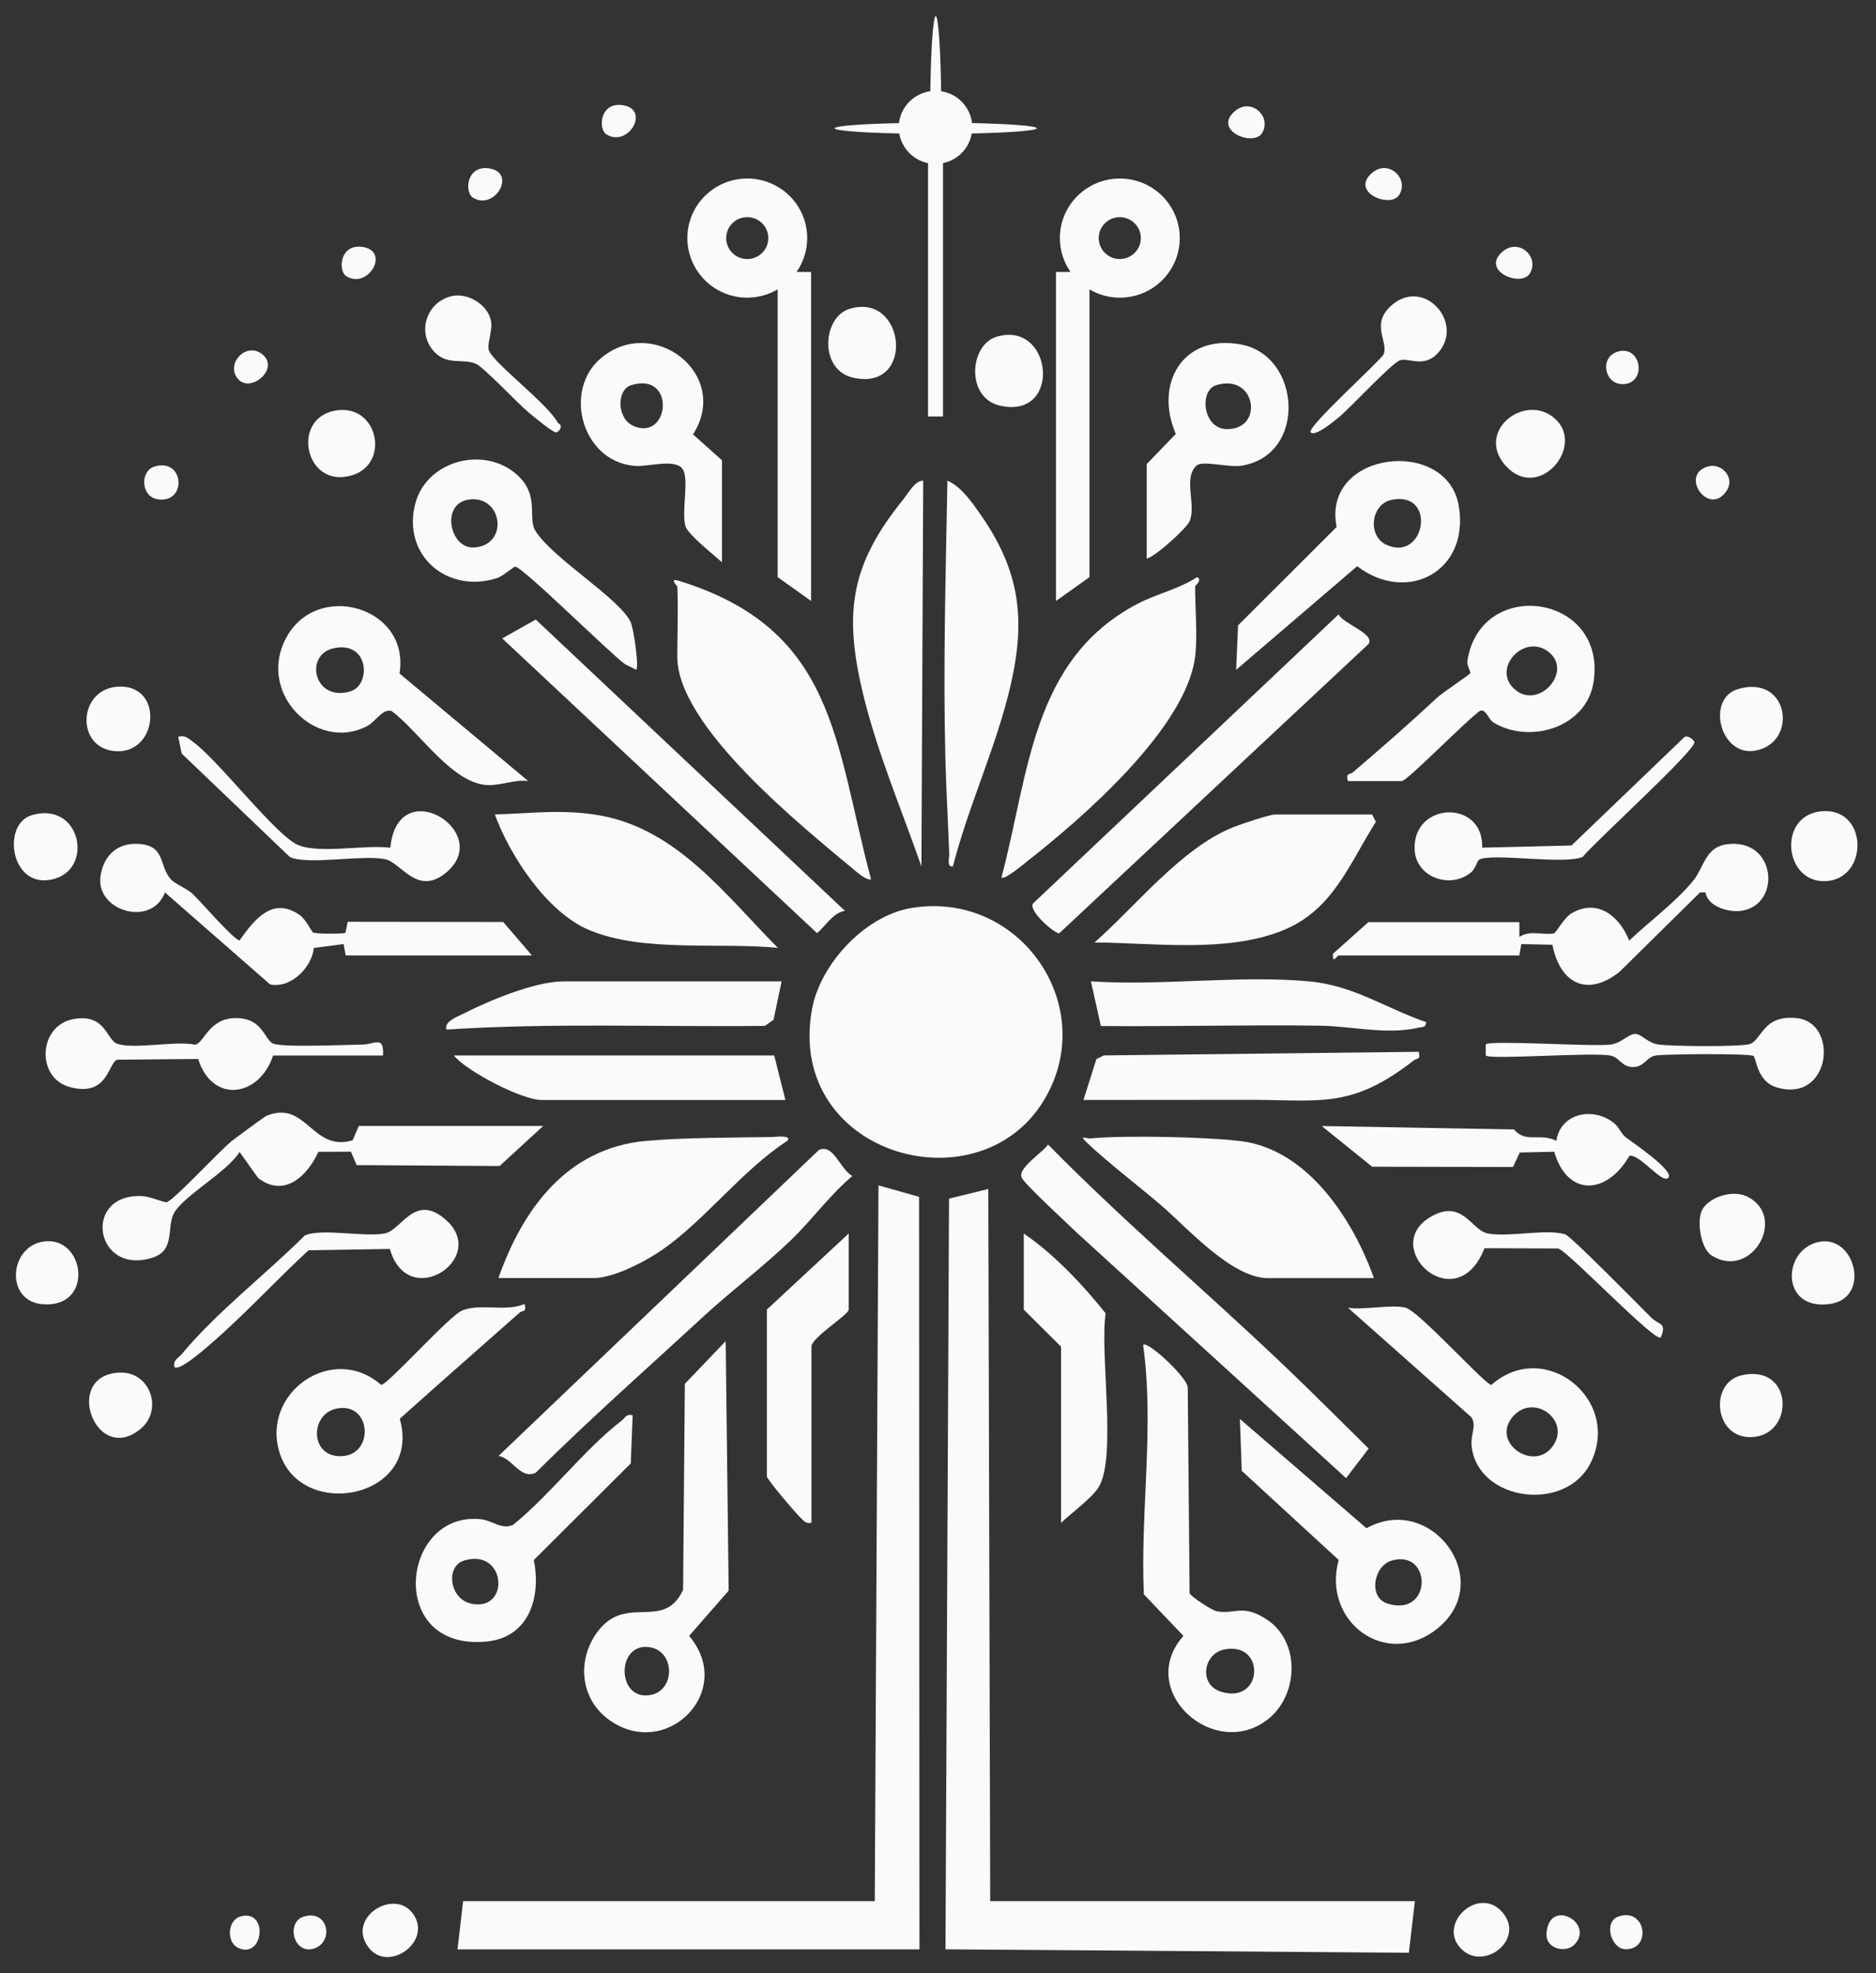 <svg width="58" height="61" viewBox="0 0 58 61" fill="none" xmlns="http://www.w3.org/2000/svg">
<rect x="0" y="0" width="58" height="61" fill="#333333" stroke="none"/>
<g clip-path="url(#clip0_1236_2182)">
<path d="M43.744 58.771H30.614L30.555 36.756L29.341 37.054L29.231 60.261L43.558 60.367L43.744 58.771Z" fill="#F9FAFB"/>
<path d="M27.16 36.645L27.045 58.772H14.318L14.145 60.263H28.427L28.415 36.999L27.16 36.645Z" fill="#F9FAFB"/>
<path d="M32.366 33.856C33.936 30.973 31.458 27.515 28.167 28.071C26.738 28.313 25.353 29.806 25.102 31.211C24.288 35.763 30.421 37.432 32.366 33.856Z" fill="#F9FAFB"/>
<path d="M31.705 26.666C33.44 25.318 36.669 22.516 36.949 20.306C37.028 19.683 36.949 18.789 36.949 18.127C36.949 18.105 37.19 17.919 37.008 17.842C36.445 18.213 35.774 18.351 35.181 18.66C31.886 20.377 31.815 23.941 30.961 27.127C31.055 27.206 31.589 26.759 31.708 26.668L31.705 26.666Z" fill="#F9FAFB"/>
<path d="M26.93 27.183C25.795 22.919 25.843 19.462 20.995 17.956C20.663 17.852 20.94 18.117 20.94 18.126C20.973 18.846 20.94 19.582 20.94 20.305C20.94 22.467 24.826 25.569 26.413 26.895C26.52 26.984 26.788 27.22 26.93 27.184V27.183Z" fill="#F9FAFB"/>
<path d="M38.38 35.279C37.349 35.146 34.748 35.091 33.714 35.193C33.586 35.206 33.328 35.065 33.608 35.328C34.305 35.985 35.176 36.639 35.914 37.274C36.691 37.942 38.082 39.511 39.195 39.511H42.477C41.844 37.726 40.444 35.545 38.379 35.278L38.38 35.279Z" fill="#F9FAFB"/>
<path d="M23.873 35.15C22.684 35.169 21.107 35.165 19.962 35.271C17.528 35.493 16.157 37.381 15.41 39.51H18.348C18.974 39.51 19.948 39 20.468 38.64C21.797 37.721 22.945 36.174 24.339 35.269C24.508 35.075 23.943 35.149 23.873 35.15Z" fill="#F9FAFB"/>
<path d="M18.215 28.751C19.889 29.454 22.243 29.123 24.051 29.303C22.441 27.685 20.942 25.633 18.548 25.209C17.404 25.006 16.44 25.145 15.298 25.178C15.774 26.468 16.915 28.206 18.213 28.751H18.215Z" fill="#F9FAFB"/>
<path d="M33.841 29.135C35.667 29.146 37.857 29.459 39.597 28.788C41.199 28.171 41.693 26.74 42.538 25.406L42.421 25.179H39.426C39.242 25.179 38.34 25.486 38.103 25.582C36.506 26.235 35.12 28.009 33.84 29.134L33.841 29.135Z" fill="#F9FAFB"/>
<path d="M22.436 41.459L21.173 42.78L21.119 49.147C20.534 50.412 19.411 49.309 18.539 50.362C17.832 51.216 17.896 52.477 18.81 53.151C20.578 54.457 22.762 52.289 21.305 50.572L22.528 49.173L22.436 41.458V41.459ZM19.961 52.413C19.095 52.416 19.095 50.909 19.961 50.912C20.926 50.916 20.927 52.411 19.961 52.413Z" fill="#F9FAFB"/>
<path d="M39.198 53.151C40.144 52.411 40.213 50.765 39.179 50.075C38.414 49.563 38.193 49.921 37.613 49.809C37.47 49.781 36.837 49.372 36.779 49.254L36.721 42.892C36.714 42.588 35.488 41.446 35.341 41.572C35.694 44.114 35.251 46.721 35.364 49.287L36.588 50.571C35.097 52.254 37.529 54.456 39.199 53.151H39.198ZM37.844 50.993C39.142 50.726 39.059 52.701 37.754 52.299C37.049 52.082 37.202 51.125 37.844 50.993Z" fill="#F9FAFB"/>
<path d="M25.318 35.55L15.413 45.009C15.842 45.072 16.084 45.746 16.56 45.53C18.236 43.865 20.007 42.304 21.742 40.703C22.59 39.922 23.622 39.142 24.471 38.321C25.094 37.718 25.669 36.928 26.352 36.355C25.968 36.146 25.774 35.345 25.317 35.55H25.318Z" fill="#F9FAFB"/>
<path d="M42.315 44.781C41.434 43.916 40.566 43.038 39.673 42.189C37.271 39.903 34.73 37.751 32.403 35.382C32.234 35.632 31.441 36.123 31.59 36.41C31.707 36.638 33.019 37.841 33.321 38.133L41.616 45.695L42.315 44.78V44.781Z" fill="#F9FAFB"/>
<path d="M29.461 26.783C29.946 24.889 30.811 23.074 31.249 21.167C31.717 19.127 31.527 17.641 30.314 15.905C30.053 15.532 29.719 15.046 29.291 14.859C29.24 17.698 29.157 20.564 29.227 23.407C29.252 24.38 29.309 25.398 29.347 26.384C29.353 26.523 29.261 26.811 29.461 26.783Z" fill="#F9FAFB"/>
<path d="M32.748 28.852L42.311 19.908C42.522 19.592 41.513 19.279 41.386 18.993L31.935 27.933C31.799 28.166 32.589 28.853 32.748 28.853V28.852Z" fill="#F9FAFB"/>
<path d="M28.543 14.86C28.29 14.845 28.073 15.258 27.922 15.444C26.353 17.389 26.08 18.835 26.643 21.281C27.074 23.157 27.857 24.975 28.487 26.785L28.543 14.861V14.86Z" fill="#F9FAFB"/>
<path d="M26.123 28.158L16.564 19.152L15.527 19.735L25.259 28.846C25.543 28.617 25.743 28.218 26.123 28.158Z" fill="#F9FAFB"/>
<path d="M7.407 35.612L7.98 36.416C8.786 37.04 9.499 36.359 9.844 35.607L10.85 35.603L11.026 36.018L15.445 36.046L16.794 34.808H11.092L10.904 35.249C9.655 35.632 9.473 33.988 8.243 34.493C8.172 34.523 7.308 35.161 7.175 35.266C6.765 35.594 5.45 37.032 5.162 37.163C5.096 37.192 4.66 36.992 4.414 36.977C2.529 36.87 2.918 39.442 4.706 38.882C5.441 38.653 5.135 37.933 5.384 37.494C5.69 36.954 7.021 36.237 7.408 35.61L7.407 35.612Z" fill="#F9FAFB"/>
<path d="M42.249 47.245L38.334 43.865L38.391 45.469L41.388 48.224C40.86 50.129 42.86 51.617 44.44 50.344C46.275 48.864 44.25 46.13 42.249 47.243V47.245ZM42.904 49.575C42.289 49.388 42.468 48.411 43.021 48.245C44.274 47.872 44.294 50.002 42.904 49.575Z" fill="#F9FAFB"/>
<path d="M15.017 50.749C16.351 50.632 16.736 49.392 16.504 48.227L19.501 45.239L19.56 43.751C19.36 43.699 19.329 43.833 19.214 43.922C18.111 44.764 16.985 46.231 15.87 47.134C15.533 47.306 15.218 47.006 14.883 46.967C12.405 46.682 11.916 51.02 15.016 50.749H15.017ZM14.341 48.244C15.647 47.838 15.789 49.825 14.576 49.577C13.89 49.437 13.77 48.422 14.341 48.244Z" fill="#F9FAFB"/>
<path d="M46.106 42.814C45.927 42.814 43.868 40.532 43.458 40.426C43.019 40.312 42.169 40.509 41.673 40.426L45.483 43.805C45.668 44.067 45.461 44.331 45.497 44.692C45.667 46.407 48.414 46.788 49.184 45.209C50.136 43.26 47.751 41.355 46.106 42.815V42.814ZM47.972 44.751C47.367 45.498 46.053 44.551 46.804 43.758C47.465 43.058 48.613 43.959 47.972 44.751Z" fill="#F9FAFB"/>
<path d="M12.361 43.858C13.591 42.756 14.833 41.667 16.071 40.573C16.148 40.505 16.294 40.58 16.217 40.312C15.614 40.565 14.862 40.281 14.289 40.512C13.89 40.674 11.985 42.813 11.784 42.813C10.281 41.492 8.052 43.063 8.648 44.922C9.326 47.036 13.054 46.319 12.36 43.858H12.361ZM10.62 45.011C9.569 45.115 9.551 43.696 10.429 43.54C11.47 43.354 11.572 44.917 10.62 45.011Z" fill="#F9FAFB"/>
<path d="M45.46 20.81C45.426 20.864 44.599 21.412 44.434 21.565C43.547 22.391 42.736 23.098 41.817 23.884C41.734 23.955 41.602 23.878 41.671 24.146H43.341C43.503 24.146 45.417 22.19 45.764 21.97C45.964 21.927 46.002 22.236 46.194 22.348C47.323 23.009 49.042 22.48 49.265 21.101C49.707 18.362 45.77 17.804 45.366 20.435C45.345 20.57 45.479 20.781 45.46 20.81ZM47.842 20.126C48.702 20.735 47.516 22.04 46.769 21.251C46.17 20.618 47.114 19.61 47.842 20.126Z" fill="#F9FAFB"/>
<path d="M41.325 16.29L38.277 19.333L38.218 20.707L41.96 17.503C43.506 18.686 45.448 17.662 45.099 15.632C44.733 13.495 40.851 13.939 41.325 16.291V16.29ZM42.852 16.837C42.28 16.569 42.374 15.585 43.025 15.452C44.439 15.163 44.062 17.405 42.852 16.837Z" fill="#F9FAFB"/>
<path d="M47.035 29.185L47.996 29.206C48.224 30.388 49.062 30.846 50.072 30.042L52.56 27.588H52.73C52.792 28.015 53.425 28.209 53.816 28.159C55.097 27.997 54.928 25.879 53.374 26.102C52.712 26.198 52.687 26.823 52.332 27.247C51.763 27.928 51.011 28.469 50.37 29.078C50.077 28.334 49.399 27.765 48.595 28.229C48.349 28.371 48.114 28.836 48.044 28.852C47.732 28.924 47.3 28.738 46.974 28.964V28.506H42.307L41.214 29.481C41.185 29.833 41.339 29.537 41.386 29.537H46.972L47.035 29.185Z" fill="#F9FAFB"/>
<path d="M11.345 22.449C11.619 22.306 11.816 21.904 12.105 21.98C12.965 22.61 14.003 24.273 15.123 24.271C15.531 24.271 15.918 24.093 16.331 24.145L12.351 20.82C12.693 18.762 9.797 17.923 8.842 19.728C7.932 21.446 9.794 23.261 11.345 22.449ZM10.31 20.041C11.417 19.794 11.482 21.175 10.838 21.371C9.708 21.716 9.392 20.247 10.31 20.041Z" fill="#F9FAFB"/>
<path d="M10.681 28.835C10.645 28.871 9.771 28.879 9.675 28.824C9.63 28.797 9.462 28.42 9.249 28.275C8.419 27.708 7.859 28.435 7.407 29.07C7.252 29.084 6.211 27.875 5.966 27.643C5.769 27.457 5.413 27.33 5.279 27.18C4.895 26.746 5.141 26.084 4.179 26.086C3.562 26.086 3.181 26.52 3.105 27.102C2.967 28.165 4.695 28.677 5.099 27.588L8.352 30.433C8.991 30.565 9.636 29.911 9.705 29.304L10.624 29.184L10.687 29.536H16.446L15.558 28.502L10.75 28.496L10.68 28.834L10.681 28.835Z" fill="#F9FAFB"/>
<path d="M15.379 17.866C15.548 17.81 15.884 17.516 15.929 17.517C16.156 17.52 18.867 20.208 19.325 20.534L19.671 20.705C19.76 20.605 19.591 19.423 19.493 19.221C19.134 18.485 17.077 17.255 16.552 16.409C16.311 16.02 16.672 15.354 16.05 14.738C15.044 13.745 13.197 14.207 12.84 15.567C12.419 17.172 13.84 18.375 15.38 17.866H15.379ZM14.459 15.45C15.533 15.257 15.765 16.863 14.651 16.925C13.914 16.966 13.621 15.602 14.459 15.45Z" fill="#F9FAFB"/>
<path d="M36.353 13.413L35.453 14.346V17.27C35.744 17.191 36.678 16.333 36.775 16.121C36.998 15.63 36.564 14.77 36.998 14.39C37.185 14.227 37.973 14.46 38.383 14.396C40.418 14.074 40.233 10.993 38.363 10.648C36.567 10.315 35.681 11.863 36.352 13.414L36.353 13.413ZM37.608 11.904C38.837 11.535 39.092 13.28 37.927 13.266C37.189 13.257 37.059 12.069 37.608 11.904Z" fill="#F9FAFB"/>
<path d="M19.614 14.402C20.044 14.44 20.896 14.156 21.114 14.516C21.311 14.841 21.061 15.824 21.193 16.27C21.268 16.522 22.082 17.165 22.321 17.382V14.229L21.426 13.429C22.614 11.572 20.192 9.708 18.576 11.075C17.4 12.069 17.986 14.258 19.614 14.402ZM19.522 11.903C20.907 11.49 20.703 13.65 19.587 13.169C19.064 12.944 19.053 12.043 19.522 11.903Z" fill="#F9FAFB"/>
<path d="M43.863 32.515L34.129 32.627L33.897 32.741L33.497 34.004L38.396 34C40.762 33.981 41.713 34.339 43.716 32.776C43.81 32.703 43.928 32.78 43.862 32.515H43.863Z" fill="#F9FAFB"/>
<path d="M16.737 34.005H24.282L23.936 32.629H14.03C14.442 33.128 16.145 34.005 16.737 34.005Z" fill="#F9FAFB"/>
<path d="M44.094 31.599C42.831 31.164 41.854 30.464 40.465 30.337C38.324 30.14 35.9 30.484 33.728 30.337L34.035 31.718C36.294 31.739 38.557 31.675 40.816 31.708C41.783 31.722 42.882 31.998 43.858 31.769C43.959 31.745 44.082 31.778 44.094 31.599Z" fill="#F9FAFB"/>
<path d="M23.648 31.714L23.916 31.524L24.165 30.338H17.428C16.536 30.338 15.104 30.938 14.298 31.351C14.126 31.439 13.733 31.574 13.8 31.828C17.066 31.614 20.364 31.752 23.648 31.714Z" fill="#F9FAFB"/>
<path d="M23.707 45.639C23.729 45.755 24.597 46.775 24.739 46.906C24.853 47.011 24.901 47.115 25.088 47.075V41.629C25.088 41.347 26.24 40.647 26.24 40.482V38.132L23.709 40.484V45.638L23.707 45.639Z" fill="#F9FAFB"/>
<path d="M33.957 45.988C34.542 45.092 33.993 41.803 34.184 40.602C33.487 39.726 32.591 38.773 31.652 38.134V40.485L32.804 41.631V47.077C33.119 46.777 33.733 46.331 33.957 45.989V45.988Z" fill="#F9FAFB"/>
<path d="M50.254 35.151C50.12 35.044 50.057 34.843 49.89 34.711C49.252 34.207 48.243 34.409 48.118 35.268C47.623 35.01 47.176 35.354 46.805 34.915L40.865 34.81L42.422 36.068L46.778 36.076L46.986 35.628L48.051 35.605C48.472 37.032 49.697 36.918 50.376 35.731C50.698 35.667 51.376 36.598 51.576 36.414C51.805 36.205 50.38 35.254 50.253 35.152L50.254 35.151Z" fill="#F9FAFB"/>
<path d="M3.621 32.759L6.126 32.737C6.564 34.126 8.015 33.924 8.444 32.63H11.841C11.878 31.999 11.583 32.285 11.215 32.291C10.69 32.299 8.802 32.383 8.462 32.267C8.167 32.166 8.148 31.473 7.292 31.473C6.442 31.473 6.311 32.261 6.029 32.295C5.405 32.166 4.156 32.447 3.625 32.267C3.286 32.151 3.271 31.311 2.253 31.508C1.186 31.715 1.105 33.325 2.164 33.607C3.345 33.922 3.339 32.858 3.622 32.759H3.621Z" fill="#F9FAFB"/>
<path d="M55.556 31.475C54.461 31.356 54.476 32.207 54.055 32.286C53.646 32.363 51.735 32.348 51.285 32.291C50.941 32.246 50.769 31.983 50.581 31.963C50.361 31.941 50.14 32.246 49.798 32.291C49.225 32.364 46.067 32.147 45.934 32.286V32.629C46.066 32.768 49.221 32.522 49.791 32.632C50.073 32.685 50.136 32.987 50.484 32.987C50.833 32.987 50.896 32.687 51.178 32.632C51.441 32.581 54.086 32.562 54.213 32.644C54.294 32.697 54.319 33.426 54.913 33.61C56.604 34.131 56.869 31.618 55.557 31.475H55.556Z" fill="#F9FAFB"/>
<path d="M12.053 38.61C12.612 40.559 15.104 38.907 13.803 37.727C12.829 36.843 12.415 38.032 11.896 38.131C11.264 38.251 9.935 37.962 9.424 38.193C8.234 39.379 6.684 40.574 5.621 41.859C5.513 41.989 5.342 42.044 5.391 42.261C5.55 42.405 6.381 41.659 6.544 41.518C7.562 40.639 8.545 39.567 9.539 38.651L12.054 38.61H12.053Z" fill="#F9FAFB"/>
<path d="M45.825 26.204C45.872 24.699 43.667 24.78 43.736 26.268C43.775 27.128 44.85 27.5 45.487 26.963C45.609 26.86 45.676 26.608 45.729 26.577C46.106 26.357 48.332 26.736 48.928 26.493C49.295 26.036 52.435 23.184 52.385 22.942C52.367 22.861 52.141 22.679 52.037 22.824L48.586 26.137L45.823 26.204H45.825Z" fill="#F9FAFB"/>
<path d="M5.616 23.294L8.964 26.496C9.525 26.749 11.178 26.42 11.897 26.558C12.405 26.655 12.899 27.733 13.807 26.963C15.279 25.716 12.292 23.856 12.068 26.207C11.288 26.105 9.905 26.401 9.222 26.125C8.542 25.851 6.775 23.524 5.974 22.939C5.816 22.825 5.742 22.723 5.509 22.773L5.617 23.295L5.616 23.294Z" fill="#F9FAFB"/>
<path d="M51.045 40.726C50.705 40.387 48.566 38.208 48.388 38.157C47.785 37.978 46.656 38.257 45.995 38.13C45.484 38.033 45.213 37.029 44.215 37.627C42.644 38.57 45.026 40.806 45.896 38.587L48.178 38.595C48.53 38.727 51.177 41.514 51.347 41.344C51.543 40.873 51.286 40.968 51.045 40.727V40.726Z" fill="#F9FAFB"/>
<path d="M14.717 11.248C14.959 11.355 16.009 12.471 16.329 12.738C16.46 12.847 17.103 13.384 17.193 13.367C17.277 13.351 17.438 13.168 17.253 13.08C16.956 12.502 15.29 11.253 15.118 10.842C15.047 10.671 15.215 10.264 15.189 9.982C15.139 9.465 14.508 9.05 13.998 9.148C13.219 9.297 12.872 10.231 13.396 10.842C13.808 11.321 14.301 11.066 14.716 11.248H14.717Z" fill="#F9FAFB"/>
<path d="M41.383 12.908C41.745 12.614 43.012 11.236 43.28 11.139C43.554 11.041 44.05 11.419 44.504 10.857C45.249 9.934 43.988 8.541 42.992 9.467C42.368 10.046 42.944 10.573 42.773 10.958C42.691 11.142 40.363 13.229 40.523 13.369C40.672 13.502 41.25 13.016 41.383 12.908Z" fill="#F9FAFB"/>
<path d="M30.812 10.41C29.965 10.664 29.851 12.309 30.93 12.544C32.851 12.961 32.544 9.891 30.812 10.41Z" fill="#F9FAFB"/>
<path d="M26.388 11.679C28.309 12.097 28.002 9.026 26.27 9.546C25.423 9.799 25.309 11.444 26.388 11.679Z" fill="#F9FAFB"/>
<path d="M56.467 27.238C57.799 27.151 57.754 24.904 56.274 25.084C54.947 25.245 55.161 27.324 56.467 27.238Z" fill="#F9FAFB"/>
<path d="M48.083 12.95C47.157 12.107 45.581 13.341 46.56 14.408C47.576 15.515 49.016 13.798 48.083 12.95Z" fill="#F9FAFB"/>
<path d="M10.62 14.745C12.149 14.592 11.763 12.385 10.311 12.704C9.066 12.98 9.41 14.866 10.62 14.745Z" fill="#F9FAFB"/>
<path d="M54.04 37.001C53.591 36.766 52.89 36.989 52.648 37.362C52.434 37.692 52.575 38.593 52.914 38.809C54.132 39.588 55.271 37.647 54.04 37.001Z" fill="#F9FAFB"/>
<path d="M1.682 27.168C2.916 26.818 2.473 24.758 0.981 25.2C0.031 25.482 0.332 27.55 1.682 27.168Z" fill="#F9FAFB"/>
<path d="M3.617 23.224C4.876 23.264 5.062 21.222 3.72 21.225C2.391 21.227 2.3 23.182 3.617 23.224Z" fill="#F9FAFB"/>
<path d="M3.717 42.432C1.906 42.481 2.955 45.35 4.359 44.161C5.047 43.578 4.643 42.407 3.717 42.432Z" fill="#F9FAFB"/>
<path d="M54.255 23.207C55.605 22.984 55.33 20.829 53.733 21.302C52.743 21.594 53.175 23.386 54.255 23.207Z" fill="#F9FAFB"/>
<path d="M53.849 42.514C52.805 42.746 53 44.574 54.254 44.418C55.496 44.263 55.417 42.163 53.849 42.514Z" fill="#F9FAFB"/>
<path d="M1.332 38.383C0.279 38.552 0.159 40.214 1.302 40.317C2.937 40.465 2.639 38.173 1.332 38.383Z" fill="#F9FAFB"/>
<path d="M56.274 38.385C55.094 38.578 55.017 40.536 56.581 40.31C57.84 40.128 57.368 38.206 56.274 38.385Z" fill="#F9FAFB"/>
<path d="M45.161 60.231C45.858 60.97 47.173 59.955 46.451 59.118C45.724 58.273 44.432 59.461 45.161 60.231Z" fill="#F9FAFB"/>
<path d="M11.416 60.23C12.025 60.981 13.376 60.018 12.771 59.165C12.187 58.339 10.663 59.301 11.416 60.23Z" fill="#F9FAFB"/>
<path d="M4.882 15.436C5.794 15.562 5.699 14.151 4.784 14.42C4.322 14.555 4.348 15.361 4.882 15.436Z" fill="#F9FAFB"/>
<path d="M9.389 59.25C8.842 59.414 9.066 60.416 9.685 60.243C10.335 60.062 10.173 59.014 9.389 59.25Z" fill="#F9FAFB"/>
<path d="M53.408 15.126C53.624 14.754 53.222 14.304 52.811 14.418C51.883 14.676 52.874 16.047 53.408 15.126Z" fill="#F9FAFB"/>
<path d="M47.813 59.767C47.778 60.245 48.401 60.39 48.671 60.119C49.328 59.459 47.895 58.642 47.813 59.767Z" fill="#F9FAFB"/>
<path d="M50.043 59.245C49.558 59.409 49.812 60.249 50.251 60.258C51.072 60.275 50.89 58.959 50.043 59.245Z" fill="#F9FAFB"/>
<path d="M43.257 6.028C43.577 5.52 42.92 4.899 42.408 5.355C41.74 5.95 42.99 6.45 43.257 6.028Z" fill="#F9FAFB"/>
<path d="M47.293 8.461C47.614 7.953 46.956 7.332 46.444 7.788C45.777 8.383 47.027 8.883 47.293 8.461Z" fill="#F9FAFB"/>
<path d="M39.015 4.119C39.336 3.611 38.678 2.99 38.166 3.446C37.498 4.041 38.748 4.541 39.015 4.119Z" fill="#F9FAFB"/>
<path d="M50.135 11.874C50.923 11.905 50.77 10.682 50.047 10.862C49.439 11.014 49.595 11.852 50.135 11.874Z" fill="#F9FAFB"/>
<path d="M8.108 10.951C7.59 10.54 6.94 11.289 7.379 11.737C7.777 12.143 8.656 11.387 8.108 10.951Z" fill="#F9FAFB"/>
<path d="M10.704 8.536C11.379 8.961 12.086 7.756 11.198 7.632C10.501 7.536 10.447 8.374 10.704 8.536Z" fill="#F9FAFB"/>
<path d="M14.617 6.107C15.292 6.533 15.999 5.328 15.111 5.204C14.415 5.108 14.36 5.946 14.617 6.107Z" fill="#F9FAFB"/>
<path d="M18.747 4.153C19.422 4.578 20.128 3.373 19.241 3.249C18.544 3.153 18.49 3.991 18.747 4.153Z" fill="#F9FAFB"/>
<path d="M7.432 59.246C7.037 59.355 6.996 60.029 7.349 60.207C8.143 60.609 8.322 59 7.432 59.246Z" fill="#F9FAFB"/>
<path d="M23.102 9.202C23.446 9.202 23.766 9.107 24.043 8.945V17.842L25.076 18.578V8.407H24.628C24.834 8.11 24.956 7.75 24.956 7.36C24.956 6.343 24.127 5.519 23.103 5.519C22.079 5.519 21.251 6.343 21.251 7.36C21.251 8.377 22.08 9.202 23.103 9.202H23.102ZM23.102 6.713C23.462 6.713 23.754 7.003 23.754 7.36C23.754 7.716 23.462 8.008 23.102 8.008C22.742 8.008 22.451 7.718 22.451 7.36C22.451 7.002 22.743 6.713 23.102 6.713Z" fill="#F9FAFB"/>
<path d="M33.681 8.945C33.956 9.107 34.277 9.202 34.622 9.202C35.645 9.202 36.474 8.378 36.474 7.36C36.474 6.342 35.645 5.519 34.622 5.519C33.599 5.519 32.768 6.343 32.768 7.36C32.768 7.748 32.889 8.109 33.097 8.407H32.648V18.578L33.682 17.842V8.945H33.681ZM34.621 6.713C34.979 6.713 35.271 7.003 35.271 7.36C35.271 7.716 34.979 8.008 34.621 8.008C34.262 8.008 33.969 7.718 33.969 7.36C33.969 7.002 34.261 6.713 34.621 6.713Z" fill="#F9FAFB"/>
<path d="M27.802 4.126C27.881 4.585 28.236 4.95 28.692 5.044V12.875H29.154V5.043C29.61 4.95 29.966 4.585 30.043 4.126C31.219 4.101 32.056 4.039 32.056 3.966C32.056 3.892 31.224 3.829 30.052 3.805C29.993 3.299 29.6 2.897 29.097 2.82C29.078 1.485 29.01 0.499 28.93 0.499C28.851 0.499 28.781 1.483 28.763 2.819C28.254 2.891 27.854 3.296 27.794 3.806C26.63 3.831 25.805 3.893 25.805 3.967C25.805 4.04 26.634 4.102 27.803 4.127L27.802 4.126Z" fill="#F9FAFB"/>
</g>
<defs>
<clipPath id="clip0_1236_2182">
<rect width="57" height="60" fill="white" transform="translate(0.427 0.499)"/>
</clipPath>
</defs>
</svg>
